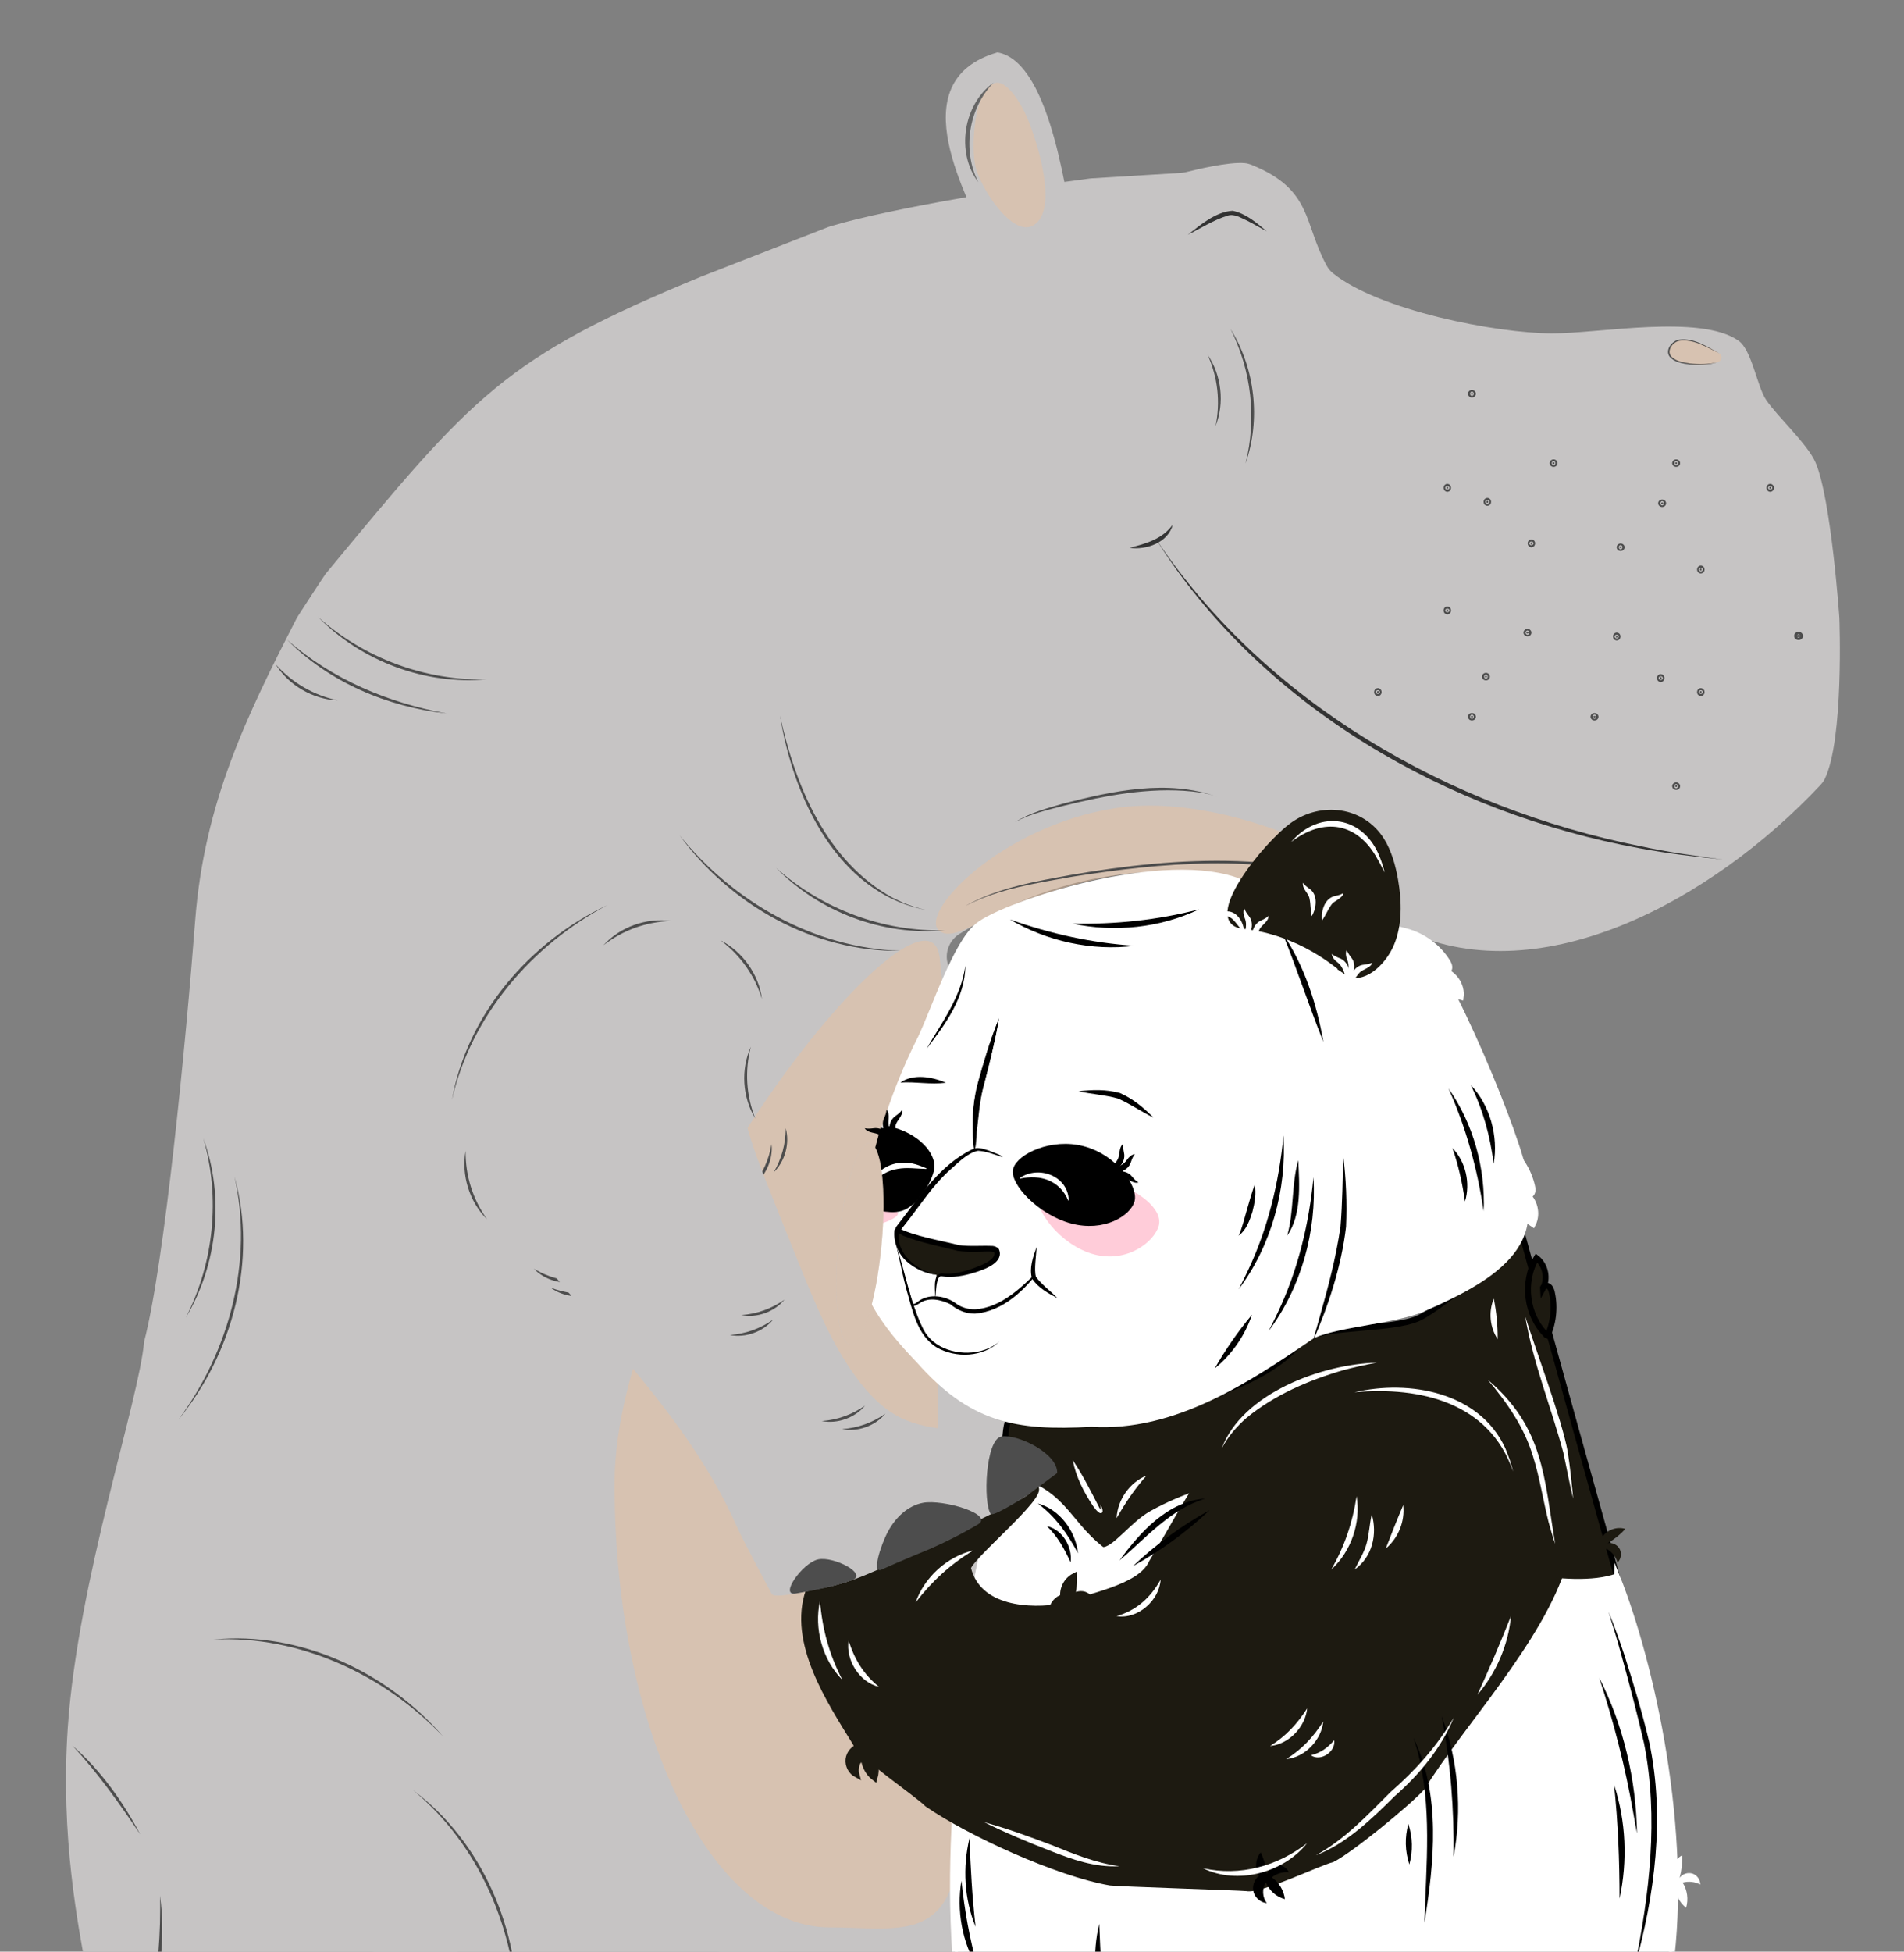 <?xml version="1.0" encoding="UTF-8"?><svg id="Layer_2" xmlns="http://www.w3.org/2000/svg" xmlns:xlink="http://www.w3.org/1999/xlink" viewBox="0 0 324.32 332.3"><rect x="0" y="0" width="324.32" height="332.3" fill="#808080" stroke="none"/><defs><style>.cls-1,.cls-2{fill:none;}.cls-3,.cls-4{fill:#c6c4c4;}.cls-5{fill:#efbf97;opacity:.42;}.cls-5,.cls-6{isolation:isolate;}.cls-7,.cls-8,.cls-9{fill:#1d1a11;}.cls-10,.cls-11{fill:#4d4d4d;}.cls-8,.cls-11,.cls-2,.cls-4,.cls-12,.cls-9,.cls-13{stroke-miterlimit:10;}.cls-8,.cls-2,.cls-4,.cls-13{stroke:#000;}.cls-6{fill:#ffc1d1;opacity:.81;}.cls-14,.cls-12{fill:#fff;}.cls-11{stroke:#4d4d4d;}.cls-15{fill:#666;}.cls-4{stroke-width:.75px;}.cls-12{stroke:#fff;}.cls-9{stroke:#1d1a11;}.cls-16{fill:#333;}.cls-17{clip-path:url(#clippath);}</style><clipPath id="clippath"><rect class="cls-1" width="324.32" height="332.3"/></clipPath></defs><g id="Layer_2-2"><g id="Layer_19"><g class="cls-17"><path class="cls-2" d="M293.49,59.85c-2.7-.35-5.43-.4-8.14-.15,1.45,2.22,4.43,3.32,6.98,2.56"/><circle class="cls-10" cx="282.42" cy="97.95" r=".26"/><path class="cls-3" d="M115.75,335.03c-9.17,5.6-19.06,12.7-20.85,24.09-.57,3.64,5.65,11.93,5.81,15.62.58,12.92-.28,51.73-.28,51.73.55,1.37,1.71,1.45,2.96,1.56,16.36,1.39,49.51,4.82,46.17-1.58-3.63-6.95-12.39-10.33-13.09-12.69-.53-1.82,0-5.89.89-11.53.22-1.41.47-2.87,1.21-4.04.86-1.38,2.26-2.19,3.6-2.96,12.92-7.46.66-42.49,11.76-52.97-1.49-5.32-10.14-5.26-17.04-8.5-6.84-3.22-14.62-2.7-21.14,1.28h0Z"/><path class="cls-3" d="M148.86,362.18c9.71-15.57,8.49-6.75,13.69-24.53,4.42-15.12,22.58-69.9,19.23-88.43-1.84-15.73-2.27-30.07-5.95-49.18-.02-.12-.05-.24-.08-.37-1.54-5.74-7.93-20.69-8.83-22.77-.07-.16-.14-.31-.23-.46-.74-1.29-4.51-8.1-5.35-12.77-.33-1.83.52-3.68,2.1-4.66,19.73-12.34,42.19-15.63,76.55-.29,22.72,10.14,51.52-5.28,70.1-25.06.27-.29.52-.61.7-.97,3.33-6.67,2.52-27.49,2.52-27.49,0,0-1.4-20.33-4.07-26.47-1.35-3.11-6.5-7.82-8.4-10.63-1.56-2.3-2.43-8.48-4.7-10.08-6.49-4.57-23.79-1.23-31.73-1.25-9.61-.02-29.56-3.94-37.38-10.26-.43-.35-.79-.79-1.05-1.28-3.99-7.34-2.39-12.91-12.74-17.14-.4-.16-.82-.28-1.25-.32-2.78-.23-8.37,1.13-9.94,1.53-.29.07-.58.12-.87.14l-15.27.93c-.1,0-.2.02-.3.03-11.18,1.41-33.39,4.92-44.14,8.12-.13.04-.25.08-.38.13-2.12.83-21.75,8.49-21.75,8.49-33.44,13.78-38.67,20.08-63.89,50.59-.16.19-4.77,7.25-4.88,7.47-8.51,16.61-15.78,31.38-17.33,51.59-1.59,20.79-5.23,58.4-8.69,71.64-.88,10.12-11.28,40.6-13,65.66-1.29,18.78,1.8,33.93,3.31,42.33.1.57.27,9.86.03,13.63-.12,1.95.96,3.86,2.79,4.55,5.49,2.07,5.38-12.88,9.6-13.66,4.97-.53,7.7,12.52,11.29,16.51"/><path class="cls-4" d="M175.47,38.93c3.09-1.55-.52-10.6-2.09-13.69-.72-1.42-2.96-5.03-4.47-4.52-2.45.83-2.14,7.79-1.32,10.24.89,2.66,5.37,9.23,7.88,7.97Z"/><path class="cls-3" d="M167.59,40.65c-2.01-6.25-14.82-26.75,2.31-31.72,9.52,1.59,11.95,27.41,13.04,30.23"/><path class="cls-5" d="M175.99,38.38c4.46-2.53.64-14.5-1.11-18.54-.8-1.86-3.43-6.53-5.57-5.64-3.48,1.45-3.95,10.99-3.14,14.24.88,3.54,6.21,11.99,9.82,9.94h0Z"/><path class="cls-16" d="M196.89,91.76c18.65,27.91,49.98,45.82,82.52,52.32,4.6,1,9.49,1.67,14.15,2.28-4.67-.48-9.6-1.04-14.22-1.91-32.74-5.97-64.5-24.12-82.45-52.68h0Z"/><path class="cls-16" d="M192.39,93.27c2.76-.67,5.65-1.51,7.37-3.94-.77,3.04-4.5,4.38-7.37,3.94h0Z"/><path class="cls-16" d="M202.32,39.98c2.19-1.72,4.75-3.92,7.65-4.1,2.26.48,4.09,2.06,5.8,3.51-1.12-.61-2.22-1.25-3.34-1.82-1.06-.46-2.17-1.23-3.34-.85-2.35.73-4.56,2.14-6.78,3.26h0Z"/><path class="cls-5" d="M161.86,271.04c3.2,23.65,4.11,43.49-.73,52.24-3.64,6.57-11.17,4.89-19.84,4.89-20.22,0-36.61-33.79-36.61-75.47s53.15-106.78,55.36-89.74c3.54,27.37-3.71,67.12,1.83,108.08h-.01Z"/><path class="cls-5" d="M190.92,148.94c-19.56,3.08-27.31,12.06-30.8,9.65-4.09-2.82,10.22-17.9,29.77-20.97s45.72,10.62,46.5,15.53-25.91-7.28-45.47-4.21h0Z"/><path class="cls-8" d="M259.34,210.42c4.28,15.76,13.17,47.72,17.63,63.5-13.58-1.25-17.39,7.13-28.83,12.41-13.58,5.95-31.32,9.78-45.95,6.56-8.62-3.57-18.12-10.53-25.49-16.38-2.19-2.02-5.78-7.11-7.97-9.12-1.27-1.16-.84,2.46-1.14.61-.57-3.51,1.67-12.86,2.97-16.1.99-2.48-.04-11.46,2.21-10.64,8.64,3.15,40.5-1.88,48.76-12.8,2.15-2.84,15.41-1.81,20.15-4.04s17.66-14,17.66-14h0Z"/><path class="cls-12" d="M275.42,268.42c5.98,15.05,12.29,43.6,9.02,66.98.24,14.84-5.44,31.67-15.07,42.23-6.46,6.84-21.62,9.17-29.57,10.17-14.28,2.28-30.96-1.3-44.48-5.76-6.03-2.19-18.18-8.43-22.82-14.5-13.12-18.34-10.72-56.88-8.18-75.74-.96.32-3.11,1.33-2.48-.83l8.28-39.98c11.47,2.74,10.94,7.71,17.63,12.93,2.06.16,5.02-4.26,8.4-6.17,5.64-3.19,11.75-4.65,11.75-4.65,1.8-.3,52.05,20.8,67.48,15.33h.04Z"/><path class="cls-9" d="M222.89,239.64c-17.7,7.15-17.62,11.43-26.72,26.44-1.95,4.39-11.32,5.76-15.14,7.45-5.73.97-14.37.48-16.13-6.46-.39-1.39,13.37-12.64,11.41-13.83-11.54,8.54-32.47,17.13-38.55,17.59-3.07,8.79,3.53,18.76,7.99,25.98.57,1.93,10.8,8.85,12.19,10.35,7.21,4.98,22.22,11.83,31.19,13.38.96.17,21.84.82,23.22.96,2.33.49,12.29-4.37,14.57-4.91,3.24-1.64,12.85-9.54,15.3-12.21,6.47-10.54,20.25-25.13,24.16-38.11-.58-6.77-4.9-14.87-9.05-20.14-9.3-7.31-23.13-8.28-34.45-6.49h0Z"/><path class="cls-12" d="M223.62,227.37c4.58-2.03,14.6-2.54,19.14-4.7,9.98-4.4,22.7-10.93,14.35-23.73-1.19-1.95,2.58,1.36,2.33.21-1.75-8.02-14.79-39.2-19.45-40.44-6.78-1.81-21.66-5.53-28.43-8.41-12.88-5.48-40.38,3.63-44.96,7.3-3.76,3.01-7.4,14.15-9.76,19.14-4.98,9.73-8.83,22.27-10,33.24-1.91,8.46,4.23,15.99,9.68,21.64,8.92,10.08,16.48,11.56,29.36,10.82,14.1.89,26.69-7.51,37.74-15.07Z"/><path d="M228.79,196.71c.5,4.04.67,8.11.49,12.18-.8,6.76-2.95,13.3-5.66,19.51l1.1-3.91c1.46-5.14,2.87-10.39,3.62-15.67.32-3.88.36-8.2.46-12.12h-.01Z"/><path d="M240.06,317.46c-.74-2.28-.8-4.6-.17-6.9.74,2.28.79,4.6.17,6.9h0Z"/><path d="M247.59,316.16c.12-8.1-.51-16.02-2.04-23.97,2.88,7.56,3.54,16.03,2.04,23.97h0Z"/><path d="M242.63,327.4c.28-9.87,1.37-19.94-1.27-29.59l-.59-1.9c4.71,9.76,3.53,21.13,1.86,31.49h0Z"/><path d="M272.4,285.66c4.16,8.17,6.29,17.37,6.44,26.52l-.61-3.37c-1.37-7.86-3.34-15.57-5.83-23.15h0Z"/><path d="M278.4,335.1c2.56-12.55,4.15-25.58,1.64-38.26-1.15-4.99-2.47-10.02-3.84-14.97-.67-2.49-1.43-4.96-2.21-7.42,1,2.38,1.85,4.83,2.68,7.28,1.57,4.95,3.07,9.86,4.26,14.93,2.7,12.75.96,26.03-2.53,38.45h0Z"/><path class="cls-14" d="M236.05,263.66c1-2.59,1.89-4.84,2.97-7.39.32,2.74-.84,5.64-2.97,7.39h0Z"/><path class="cls-14" d="M226.76,267.24c2.27-3.95,3.63-7.98,4.32-12.48.76,4.47-.94,9.45-4.32,12.48h0Z"/><path class="cls-14" d="M216.34,297.29c2.71-1.69,4.6-3.73,6.32-6.41-.31,3.17-3.12,6.12-6.32,6.41h0Z"/><path class="cls-14" d="M223.3,298.87c1.78-.48,2.73-1.21,3.97-2.56.28,1.94-2.31,3.7-3.97,2.56h0Z"/><path class="cls-14" d="M167.64,310.26c3.93,1.09,7.74,2.47,11.53,3.91,3.7,1.5,7.52,3.05,11.51,3.58-4.11.26-8.13-1.16-11.87-2.65-3.78-1.47-7.53-3.02-11.17-4.84h0Z"/><path class="cls-14" d="M190.19,275.17c3.4-.96,5.8-3.16,7.5-6.21-.21,3.56-3.9,6.81-7.5,6.21h0Z"/><path class="cls-14" d="M247.64,292.44c-2.14,5.24-5.89,9.72-10.09,13.41-3.92,3.88-8.2,8.06-13.43,10.06,4.96-2.73,8.77-6.81,12.74-10.78,4.26-3.72,7.93-7.81,10.78-12.69h0Z"/><path class="cls-14" d="M251.66,288.56c2.04-4.48,3.9-8.8,5.71-13.39-.44,4.89-2.5,9.67-5.71,13.39h0Z"/><path class="cls-14" d="M254.45,221.12c.46,2.39.67,4.47.66,6.9-1.34-2.01-1.59-4.67-.66-6.9h0Z"/><path class="cls-14" d="M259.77,224.05c1.69,5.47,6.28,17.61,7.26,23.09.42,2.68.69,5.34.94,8.03-.66-2.6-1.11-5.27-1.69-7.88-2.08-7.74-5.18-15.29-6.5-23.25h-.01Z"/><path class="cls-14" d="M230.72,237.06c9.36-2.19,21.3-.02,25.68,9.52.47,1.12,1.08,2.79,1.33,3.97-4.03-11.77-15.82-14.5-27.01-13.49h0Z"/><path d="M206.9,233.01c1.89-3.28,3.93-6.25,6.36-9.16-1.21,3.58-3.43,6.78-6.36,9.16h0Z"/><path d="M223.73,200.43c.56,9.22-2.07,18.77-7.63,26.19.45-.88,1.11-2.18,1.53-3.09,3.45-7.25,5.35-15.11,6.1-23.09h0Z"/><path d="M210.99,210.39c.58-1.22.99-3.03,1.38-4.32.42-1.46.83-2.9,1.35-4.39.28,1.57,0,3.15-.39,4.66-.47,1.47-1.04,3.1-2.34,4.05h0Z"/><path d="M219.26,210.39c1.18-4.19.69-8.63,1.88-12.84.2,4.18.58,9.25-1.88,12.84h0Z"/><path d="M249.54,204.57c-.47-3.2-1.08-6.01-2.13-9.08,2.27,2.3,3.08,6,2.13,9.08h0Z"/><path d="M254.43,198.15c-.62-4.75-1.79-9.11-3.91-13.41,3.3,3.47,4.72,8.72,3.91,13.41h0Z"/><path d="M252.72,206.22c-1.09-7.26-2.98-14.17-5.98-20.88,4.22,6,6.3,13.57,5.98,20.88h0Z"/><path d="M153.37,184.32c2.25-1.55,5.37-.97,7.76.03-2.65.36-5.13-.2-7.76-.03h0Z"/><path d="M176.78,256c3.72.97,6.46,4.73,6.84,8.47-1.8-3.33-3.79-6.18-6.84-8.47h0Z"/><path d="M190.7,265.68c3.5-4.8,8.25-10.09,14.59-10.51-5.98,1.83-9.96,6.59-14.59,10.51h0Z"/><path d="M178.34,259.86c2.63.56,4.38,3.57,4.02,6.15-1.12-2.37-2.14-4.3-4.02-6.15h0Z"/><path d="M192.98,266.66c3.95-3.73,8.3-6.91,13.06-9.53-3.94,3.73-8.3,6.91-13.06,9.53h0Z"/><path class="cls-14" d="M139.67,272.61c.4,4.79,1.59,9.16,3.82,13.42-3.4-3.4-4.86-8.75-3.82-13.42h0Z"/><path class="cls-14" d="M144.54,279.32c1,3.2,2.56,5.77,5.18,7.89-3.33-.77-5.69-4.56-5.18-7.89h0Z"/><path class="cls-14" d="M182.76,248.67c1.66,2.46,3.12,5.37,4.48,8.02.22.44.41.5.23.5-.06.02-.08.07-.08.07.11-.21.04-.87.06-1.13.19.39.77,1.67-.12,1.49-.55-.33-.74-.69-1.1-1.13-1.6-2.37-2.95-5-3.49-7.82h.02Z"/><path d="M170.02,174.04c-.65,3.69-1.6,7.49-2.55,11.11-.75,2.72-.93,5.54-1.26,8.34l-.2,2.85c-.51-3.76-.43-7.75.49-11.44.99-3.62,2.11-7.38,3.51-10.85h0Z"/><path d="M218.46,158.89c3.7,5.5,5.82,12,6.96,18.5-2.43-6.02-4.52-12.48-6.96-18.5h0Z"/><path class="cls-14" d="M195.28,251.26c-2.04,2.32-3.55,4.55-5.08,7.23.13-3.07,2.22-6.1,5.08-7.23h0Z"/><path class="cls-14" d="M208.09,246.66c3.48-9.43,17.1-14.4,26.44-14.64-1.78.31-3.98.81-5.74,1.28-5.89,1.71-11.67,4.2-16.44,8.1-1.7,1.49-3.23,3.24-4.26,5.26h0Z"/><path d="M182.65,157.26c7.34.14,14.47-.58,21.59-2.43-6.62,3.17-14.43,3.96-21.59,2.43h0Z"/><path d="M172.02,156.56c6.93,2.44,13.92,3.99,21.26,4.48-7.28.93-14.94-.78-21.26-4.48h0Z"/><path class="cls-14" d="M253.43,234.94c9.53,8.11,9.57,16.58,11.47,27.93-.43-1.22-.77-2.46-1.12-3.7-.93-3.71-1.51-7.57-2.65-11.19-1.47-4.91-4.4-9.14-7.7-13.03h0Z"/><path class="cls-10" d="M164.62,154.15c5.52-3.05,11.87-4.09,18-5.21,17-2.93,39.97-4.8,55.16,4.71-2.64-1.7-5.58-2.86-8.57-3.76-15.11-4.41-31.19-3.04-46.54-.61-6.13,1.1-12.46,2.01-18.06,4.89h0v-.02Z"/><path class="cls-9" d="M229.35,165.5c2.58,1.79,6.22-1.46,7.62-4.77s1.31-7.26.67-10.89c-.42-2.4-1.09-4.78-2.31-6.74-3.33-5.32-10.26-6.04-15.04-2.66-4.78,3.38-15.18,16.46-8.6,17.19,10.07,1.1,16.22,6.86,17.67,7.87h0Z"/><path class="cls-14" d="M219.92,143.37c4.92-5.71,12.45-4.39,15.15,2.67.32.83.57,1.67.8,2.51-.45-.76-.79-1.56-1.24-2.29-3.4-6.24-9.15-7.15-14.71-2.89h0Z"/><path class="cls-14" d="M221.94,150.3c.34.47.67.71,1.1,1.02,1.49,1.02,1.23,3.3.39,4.67-.22-1-.16-2.03-.37-2.97-.14-.94-1.3-1.66-1.11-2.73h-.01Z"/><path class="cls-14" d="M228.85,152.05c-.26,1.05-1.6,1.25-2.11,2.06-.57.78-.92,1.75-1.53,2.58-.23-1.6.45-3.79,2.22-4.13.51-.12.92-.21,1.41-.5h0Z"/><path class="cls-15" d="M169.23,14.08c-4.27,4.41-5.35,11.45-2.6,16.94-3.83-5.06-2.57-13.25,2.6-16.94h0Z"/><path class="cls-10" d="M46.94,113.1c2.8,3.14,6.46,5.27,10.57,6.15-4.2-.16-8.36-2.58-10.57-6.15h0Z"/><path class="cls-10" d="M48.88,108.9c7.6,6.75,17.28,10.79,27.21,12.58-10.06-1.11-20.06-5.31-27.21-12.58h0Z"/><ellipse class="cls-11" cx="306.36" cy="108.28" rx=".26" ry=".2"/><g id="_Radial_Repeat_"><ellipse class="cls-11" cx="253.11" cy="115.21" rx=".18" ry=".14"/><ellipse class="cls-11" cx="260.18" cy="107.72" rx=".18" ry=".14"/><ellipse class="cls-11" cx="271.6" cy="122.04" rx=".18" ry=".14"/><ellipse class="cls-11" cx="250.72" cy="122.04" rx=".18" ry=".14"/><ellipse class="cls-11" cx="285.51" cy="133.86" rx=".18" ry=".14"/></g><g id="_Radial_Repeat_-2"><ellipse class="cls-11" cx="253.35" cy="85.45" rx=".14" ry=".18"/><ellipse class="cls-11" cx="260.85" cy="92.52" rx=".14" ry=".18"/><ellipse class="cls-11" cx="246.53" cy="103.94" rx=".14" ry=".18"/><ellipse class="cls-11" cx="246.53" cy="83.06" rx=".14" ry=".18"/><ellipse class="cls-11" cx="234.7" cy="117.84" rx=".14" ry=".18"/></g><g id="_Radial_Repeat_-3"><ellipse class="cls-11" cx="283.12" cy="85.69" rx=".18" ry=".14"/><ellipse class="cls-11" cx="276.05" cy="93.18" rx=".18" ry=".14"/><ellipse class="cls-11" cx="264.63" cy="78.86" rx=".18" ry=".14"/><ellipse class="cls-11" cx="285.51" cy="78.86" rx=".18" ry=".14"/><ellipse class="cls-11" cx="250.72" cy="67.04" rx=".18" ry=".14"/></g><g id="_Radial_Repeat_-4"><ellipse class="cls-11" cx="282.88" cy="115.46" rx=".14" ry=".18"/><ellipse class="cls-11" cx="275.39" cy="108.38" rx=".14" ry=".18"/><ellipse class="cls-11" cx="289.71" cy="96.97" rx=".14" ry=".18"/><ellipse class="cls-11" cx="289.71" cy="117.84" rx=".14" ry=".18"/><ellipse class="cls-11" cx="301.53" cy="83.06" rx=".14" ry=".18"/></g><path class="cls-5" d="M292.85,60.17c-2.64-1.67-7.04-3.8-8.42-.94s5.36,3.33,8.17,2.43c.73-.24.89-1.09.25-1.5h0Z"/><path class="cls-10" d="M292.85,60.17c-2.11-1.01-4.36-2.5-6.78-2.15-1.05.18-2.14,1.52-1.5,2.54.74.94,2.08,1.14,3.21,1.32,1.6.18,3.24.17,4.81-.21-1.55.48-3.21.55-4.83.38-1.18-.17-2.57-.35-3.38-1.35-.79-1.15.45-2.69,1.65-2.88,2.49-.32,4.75,1.19,6.82,2.35h0Z"/><path class="cls-10" d="M132.21,147.78c7.81,7,18.28,10.93,28.78,10.62-10.5,1.02-21.42-3.08-28.78-10.62h0Z"/><path class="cls-10" d="M115.74,142.2c9.12,11.34,22.92,19.21,37.61,19.7-14.77.22-29.02-7.89-37.61-19.7h0Z"/><path class="cls-10" d="M79.31,195.95c-.05,4.2,1.22,8.25,3.66,11.67-3-2.95-4.43-7.54-3.66-11.67h0Z"/><path class="cls-10" d="M207.05,72.56c.86-4.12.38-8.33-1.35-12.16,2.38,3.47,2.91,8.25,1.35,12.16h0Z"/><path class="cls-10" d="M212.16,78.92c1.92-7.66,1.01-15.84-2.55-22.89,4.19,6.69,5.16,15.44,2.55,22.89h0Z"/><path class="cls-10" d="M129.79,170.1c-1.24-4.02-3.69-7.48-7.06-9.99,3.76,1.89,6.53,5.82,7.06,9.99h0Z"/><path class="cls-10" d="M114.29,156.82c-4.2.12-8.19,1.56-11.51,4.13,2.83-3.12,7.35-4.74,11.51-4.13h0Z"/><path class="cls-10" d="M103.46,154.11c-12.87,6.8-23.22,18.85-26.49,33.19,2.59-14.55,13.26-26.99,26.49-33.19h0Z"/><path class="cls-10" d="M128.16,201.91c1.74-2.07,2.82-4.44,3.26-7.1.29,2.69-1.04,5.57-3.26,7.1h0Z"/><path class="cls-10" d="M131.77,199.63c1.37-2.32,2.06-4.84,2.06-7.54.73,2.6-.11,5.66-2.06,7.54h0Z"/><path class="cls-14" d="M211.95,154.66c.19.54.44.87.76,1.29,1.14,1.4.25,3.51-.95,4.59.07-1.49.86-2.79.26-4.23-.2-.47-.32-1.15-.08-1.66h.01Z"/><path class="cls-14" d="M207.59,154.92c.54.2.95.23,1.48.25,1.8.04,2.84,2.08,2.89,3.69-.73-.71-1.25-1.61-1.94-2.28-.63-.71-1.99-.67-2.43-1.67h0Z"/><path class="cls-14" d="M216.09,155.94c-.03,1.08-1.3,1.56-1.62,2.46-.39.88-.53,1.9-.95,2.84-.56-1.51-.36-3.8,1.29-4.51.48-.22.85-.4,1.28-.79h0Z"/><path class="cls-14" d="M229.4,161.74c.19.54.44.87.76,1.29,1.14,1.4.25,3.51-.95,4.59.07-1.49.86-2.79.26-4.23-.2-.47-.32-1.15-.08-1.66h.01Z"/><path class="cls-14" d="M226.85,162.42c.45.37.83.52,1.32.72,1.7.62,2.02,2.88,1.55,4.43-.71-1.32-.7-2.83-1.95-3.76-.42-.3-.87-.82-.92-1.38h0Z"/><path class="cls-14" d="M233.78,163.89c-.36,1.02-1.72,1.09-2.3,1.84-.64.72-1.09,1.65-1.77,2.41-.07-1.61.82-3.73,2.62-3.89.52-.07.93-.12,1.46-.36h0Z"/><path class="cls-14" d="M183.85,211.99c.17.55.4.89.7,1.33,1.07,1.45.09,3.52-1.15,4.55.14-1.49.98-2.74.45-4.21-.18-.48-.27-1.17,0-1.66h0Z"/><path class="cls-14" d="M181.26,212.55c.43.39.81.56,1.28.78,1.67.69,1.88,2.97,1.34,4.49-.42-.93-.58-1.95-.98-2.83-.33-.89-1.61-1.35-1.65-2.44h0Z"/><path class="cls-14" d="M188.13,214.34c-.41,1.01-1.77,1.01-2.38,1.73-.68.69-1.17,1.6-1.88,2.33,0-1.61.99-3.69,2.79-3.77.52-.04.94-.08,1.47-.29h0Z"/><path class="cls-10" d="M172.91,139.97c2.52-1.57,5.43-2.35,8.25-3.16,8.41-2.15,17.75-4.17,26.18-1.14-1.39-.51-2.84-.76-4.3-.91-7.33-.73-14.68.68-21.78,2.42-2.84.74-5.75,1.38-8.35,2.79h0Z"/><path class="cls-10" d="M132.85,121.81c2.61,12,7.92,24.81,19.15,31.03.41.2,1.44.68,1.85.88,1.23.5,2.63.94,3.92,1.23-15.19-2.89-22.69-19.27-24.92-33.15h0Z"/><path class="cls-10" d="M54.17,105.04c7.81,7,18.28,10.93,28.78,10.62-10.5,1.02-21.42-3.08-28.78-10.62h0Z"/><path class="cls-10" d="M31.64,224.36c4.79-9.32,5.94-20.45,2.99-30.53,3.64,9.9,2.44,21.5-2.99,30.53h0Z"/><path class="cls-10" d="M30.41,241.7c8.66-11.7,12.78-27.03,9.53-41.37,3.96,14.23-.28,30.07-9.53,41.37h0Z"/><path class="cls-3" d="M58.95,334.4c-9.17,5.6-29.89-4.85-31.68,6.54-.57,3.64,14.72,23.55,16.08,35.73,1.36,12.22.28,49.18.28,49.18.55,1.37,1.71,1.45,2.96,1.56,16.36,1.39,49.51,4.82,46.17-1.58-3.63-6.95-12.39-10.33-13.09-12.69-.53-1.82,0-5.89.89-11.53.22-1.41.47-2.87,1.21-4.04.86-1.38,2.26-2.19,3.6-2.96,12.92-7.46.66-42.49,11.76-52.97-1.49-5.32-10.14-5.26-17.04-8.5-6.84-3.22-14.62-2.7-21.14,1.28v-.02Z"/><path class="cls-10" d="M127.9,178.23c-1.06,4.07-.8,8.3.75,12.21-2.2-3.58-2.49-8.38-.75-12.21h0Z"/><path class="cls-10" d="M90.94,216.03c2.32,1.39,4.83,2.08,7.53,2.1-2.61.71-5.66-.14-7.53-2.1h0Z"/><path class="cls-10" d="M93.77,219.23c2.51.99,5.1,1.26,7.77.84-2.45,1.13-5.61.79-7.77-.84h0Z"/><path class="cls-3" d="M125.38,259.64c-9.29-20.88-27.74-36.11-40.47-55.09-1.31-1.96-2.62-4.2-2.23-6.52.19-1.14.78-2.17,1.37-3.17,4.28-7.3,8.95-14.37,13.97-21.19,2.55-3.46,5.23-6.89,8.67-9.47,3.43-2.58,7.74-4.26,12-3.75,4.4.53,10.33,4.42,10.57,9.31.25,5.11-3.44,10.01-3.09,15.61.35,5.54,2.38,10.83,4.41,16,1.94,4.93,3.91,9.86,5.91,14.77,2.58,6.34,5.24,12.74,9.27,18.27,2.07,2.84,4.56,5.48,7.71,7.02,5.23,2.55,11.46,1.72,17.07,3.29,1.92.54,3.83,1.41,5.09,2.95s1.72,3.87.67,5.56c-.75,1.21-2.09,1.9-3.37,2.53-6.06,3-12.13,6-18.19,9.01-4.75,2.35-9.58,4.73-14.79,5.65-2.07.37-8.05,1.89-8.49.98,0,0-4.88-9.04-6.09-11.77h0Z"/><path class="cls-10" d="M124.33,227.31c2.69-.2,5.14-1.08,7.36-2.62-1.72,2.08-4.71,3.15-7.36,2.62h0Z"/><path class="cls-10" d="M126.26,223.92c2.69-.2,5.14-1.08,7.36-2.62-1.72,2.08-4.71,3.15-7.36,2.62h0Z"/><path class="cls-10" d="M145.11,269.06c2.86-1.03-3.1-4.13-5.77-3.54-2.67.6-6.72,6.34-3.75,5.8s6.34-1.12,9.52-2.26h0Z"/><path class="cls-10" d="M166.56,259.57c2.92-1.73-5.97-4.33-9.34-3.69-2.59.49-4.64,2.47-5.93,4.83s-2.86,7.34-1.15,6.55c3.03-1.39,8.18-3.49,8.18-3.49,0,0,3.94-1.66,8.24-4.2h0Z"/><path class="cls-10" d="M168.74,257.75c-1.29-1.87-.89-12.67,1.83-13.15,2.71-.47,9.62,2.83,9.51,6.21-.03.02-4.98,3.72-5.01,3.74-6.62,4.2-6.23,3.14-6.33,3.2h0Z"/><path class="cls-10" d="M143.45,243.33c2.69-.2,5.14-1.08,7.36-2.62-1.72,2.08-4.71,3.15-7.36,2.62h0Z"/><path class="cls-10" d="M139.98,241.96c2.69-.2,5.14-1.08,7.36-2.62-1.72,2.08-4.71,3.15-7.36,2.62h0Z"/><path class="cls-14" d="M144.02,208.67c.49-.17,1.14.11,1.49.48.38.35.56.46.95.51.85.12,1.82-.05,2.74.1-1.03.76-2.56,1.33-3.75.53-.66-.54-.64-1.19-1.43-1.62h0Z"/><path class="cls-14" d="M145.16,206.28c1.04.23.99,1.67,1.67,2.19.69.58,1.62.95,2.37,1.56-1.32.12-2.96-.23-3.57-1.57-.3-.8,0-1.41-.46-2.18h0Z"/><path class="cls-14" d="M145.31,213.37c.54-.74.11-1.18.41-1.97.67-1.24,2.28-1.29,3.48-1.01-.41.28-.83.46-1.24.63-.74.39-1.38.37-1.58,1.29-.09.49-.54,1.02-1.07,1.06h0Z"/><path class="cls-10" d="M88.17,343.3c-.34-14.55-6.49-29.19-17.85-38.52,11.86,8.81,18.22,23.92,17.85,38.52h0Z"/><path class="cls-10" d="M75.45,295.65c-10.04-10.54-24.44-17.23-39.13-16.49,14.7-1.46,29.57,5.44,39.13,16.49h0Z"/><path class="cls-10" d="M25.98,341.73c.8-6.29,1.47-12.62,1.27-18.96.87,6.29.19,12.81-1.27,18.96h0Z"/><path class="cls-10" d="M23.88,312.33c-3.55-5.26-7.21-10.46-11.54-15.1,4.8,4.16,8.58,9.51,11.54,15.1h0Z"/><path d="M157.82,178.6c2.6-4.53,5.88-8.82,6.62-14.17-.04,5.45-3.46,10.02-6.62,14.17h0Z"/><path class="cls-14" d="M165.78,263.99c-3.89,2.36-7.03,5.24-9.81,8.84,1.49-4.28,5.38-7.82,9.81-8.84h0Z"/><path class="cls-12" d="M240.35,158.84c2.52.87,4.72,2.61,6.15,4.86.23.36.45.79.35,1.21s-.71.69-.98.36c1.87.54,3.19,2.55,2.94,4.48-4.63-1.16-8.14-5.76-8.05-10.53"/><path class="cls-12" d="M256.79,195.3c2.08,1.66,3.57,4.04,4.17,6.64.1.42.16.9-.08,1.26s-.9.42-1.05,0c1.58,1.14,2.15,3.47,1.27,5.21-3.97-2.65-5.74-8.16-4.05-12.62"/><path class="cls-8" d="M263.41,227.88c1.17-2.39,1.51-5.18.94-7.78-.09-.42-.24-.88-.61-1.1s-.99,0-.95.44c.95-1.7.47-4.06-1.07-5.25-2.47,4.08-1.72,9.83,1.71,13.15"/><path class="cls-9" d="M146.46,297.41c-.22-1.43.56-2.96,1.84-3.62.05,1.29-.1,2.6-.44,3.84.47-.67,1.4-.98,2.18-.73s1.35,1.05,1.34,1.87c-.91-.49-2.01-.61-3-.33.79,1.25,1.01,2.85.59,4.28-1.19-.9-1.9-2.4-1.85-3.9-1.05.71-1.57,2.11-1.24,3.32-.91-.49-1.47-1.56-1.35-2.59s.92-1.94,1.92-2.2"/><path class="cls-9" d="M181.11,272.01c-.22-1.43.56-2.96,1.84-3.62.05,1.29-.1,2.6-.44,3.84.47-.67,1.4-.98,2.18-.73s1.35,1.05,1.34,1.87c-.91-.49-2.01-.61-3-.33.79,1.25,1.01,2.85.59,4.28-1.19-.9-1.9-2.4-1.85-3.9-1.05.71-1.57,2.11-1.24,3.32-.91-.49-1.47-1.56-1.35-2.59s.92-1.94,1.92-2.2"/><path d="M214.46,319.46c-.77-1.23-.65-2.94.28-4.05.56,1.17.93,2.43,1.1,3.71.17-.8.9-1.45,1.72-1.53.82-.07,1.66.44,1.97,1.2-1.03-.1-2.09.22-2.89.87,1.22.85,2.05,2.23,2.22,3.7-1.45-.37-2.69-1.47-3.23-2.86-.69,1.06-.62,2.55.16,3.54-1.03-.09-1.97-.86-2.26-1.85s.08-2.15.9-2.78"/><path class="cls-7" d="M273,261.6c.85-1.17,2.48-1.71,3.86-1.27-.87.96-1.9,1.78-3.02,2.42.81-.15,1.69.29,2.06,1.02s.22,1.7-.37,2.27c-.3-.99-.99-1.85-1.9-2.35-.32,1.45-1.29,2.74-2.59,3.45-.21-1.48.34-3.05,1.43-4.07-1.24-.24-2.6.39-3.22,1.48-.3-.99.05-2.15.87-2.79.81-.64,2.02-.73,2.91-.21"/><path class="cls-14" d="M284.7,319.52c-.22-1.43.56-2.96,1.84-3.62.05,1.29-.1,2.6-.44,3.84.47-.67,1.4-.98,2.18-.73s1.35,1.05,1.34,1.87c-.91-.49-2.01-.61-3-.33.79,1.25,1.01,2.85.59,4.28-1.19-.9-1.9-2.4-1.85-3.9-1.05.71-1.57,2.11-1.24,3.32-.91-.49-1.47-1.56-1.35-2.59s.92-1.94,1.92-2.2"/><path class="cls-14" d="M204.92,318.1c6.3,1.42,12.66-.35,17.72-4.26-4.01,5.04-11.87,7.15-17.72,4.26h0Z"/><path class="cls-14" d="M219.08,299.52c2.71-1.69,4.6-3.73,6.32-6.41-.31,3.17-3.12,6.12-6.32,6.41h0Z"/><path class="cls-14" d="M230.75,267.24c.75-1.57,1.66-2.96,2.05-4.49.42-1.53.47-3.22.86-4.92.99,3.41.09,7.31-2.92,9.41h0Z"/><path d="M165.14,312.99c.19,5.11.45,10,1.03,15.08-1.93-4.73-2.22-10.13-1.03-15.08h0Z"/><path d="M163.77,320.23c.54,5.11,1.39,9.92,2.78,14.87-2.68-4.37-3.64-9.83-2.78-14.87h0Z"/><path d="M187.24,327.56c.19,5.11.45,10,1.03,15.08-1.93-4.73-2.22-10.13-1.03-15.08h0Z"/><path d="M274.93,303.88c2.05,6.2,2.31,13.02.94,19.39-.01-6.54-.25-12.89-.94-19.39h0Z"/><path d="M218.62,193.34c.56,9.22-2.07,18.77-7.63,26.19.45-.88,1.11-2.18,1.53-3.09,3.45-7.25,5.35-15.11,6.1-23.09h0Z"/><path d="M170.18,173.38c-.65,3.69-1.6,7.49-2.55,11.11-.75,2.72-.93,5.54-1.26,8.34l-.2,2.85c-.51-3.76-.43-7.75.49-11.44.99-3.62,2.11-7.38,3.51-10.85h0Z"/><path d="M152.62,211.92c1.61,4.76,2.41,9.88,4.65,14.39,1.73,3.42,6.1,4.59,9.64,3.76,1.21-.29,2.38-.84,3.35-1.66-2.79,2.7-7.47,2.92-10.78.97-3.38-2.15-4.09-6.52-5.15-10.05-.65-2.45-1.07-4.96-1.71-7.41h0Z"/><path d="M177.33,215.92c-2.7,3.68-6.46,7.38-11.26,7.75-1.56.04-3.04-.63-4.21-1.61-1.57-.75-3.59-1.25-5.17-.19-.25.13-.43.3-.82.44-.48.18-.76-.37-.79-.74-.11-.57-.2-1.13-.28-1.7h.07l.44,1.63c.21.95.64.37,1.15.05,1.85-1.37,4.68-.92,6.43.43.91.66,2.05.97,3.17.95,4.62-.23,8.25-4.07,11.27-7h0Z"/><path d="M183.72,185.8c2.39-.26,4.67-.34,7.06.31,2.24,1,4,2.47,5.69,4.17-2.04-.98-4.01-2.36-6.03-3.23-2.12-.62-4.54-.73-6.72-1.25h0Z"/><path d="M169.99,173.88c-.65,3.69-1.6,7.49-2.55,11.11-.75,2.72-.93,5.54-1.26,8.34l-.2,2.85c-.51-3.76-.43-7.75.49-11.44.99-3.62,2.11-7.38,3.51-10.85h0Z"/><path class="cls-14" d="M176.56,212.31s-.93,4-.48,5.17c.39,1.02,4.04,3.56,4.04,3.56"/><path d="M176.56,212.31c-.02,1.32-.48,3.91-.1,5.09.97,1.35,2.49,2.41,3.66,3.64-1.66-.89-3.18-1.69-4.33-3.32-.52-1.85.18-3.68.78-5.41h0Z"/><path d="M193.3,196.51c-.35.46-.49.85-.66,1.35-.54,1.72-2.8,2.14-4.36,1.73,1.29-.76,2.8-.81,3.68-2.11.29-.43.79-.9,1.34-.97h0Z"/><path d="M191.33,194.75c-.06.57.02.98.12,1.5.42,1.76-1.3,3.27-2.85,3.72.51-.89,1.24-1.61,1.72-2.45.53-.79.15-2.1,1.01-2.77h0Z"/><path d="M193.92,201.35c-1.05.26-1.85-.84-2.8-.91-.95-.14-1.98,0-2.99-.16,1.31-.94,3.56-1.36,4.69.05.34.4.61.71,1.1,1.02h0Z"/><path class="cls-6" d="M197.38,208.69c-.73,2.73-5.35,6.41-11.04,4.89s-10.3-7.68-9.57-10.41c.73-2.73,5.94-3.7,11.63-2.18,5.69,1.53,9.71,4.97,8.98,7.7h0Z"/><path class="cls-6" d="M145.33,204.8c4.5,0,7.61.83,7.61,1.86s-5.08,2.75-9.59,2.75c0,0,.43-1.4.62-1.86.29-.69,1.36-2.74,1.36-2.74h0Z"/><path class="cls-13" d="M192.77,204.41c-.57,2.14-4.78,4.88-10.22,3.42s-10.07-6.56-9.49-8.7,6.05-4.92,11.49-3.46,8.8,6.6,8.22,8.74Z"/><path d="M151.02,188.95c.7.83.07,2.03.43,2.91.3.92.88,1.77,1.19,2.75-1.43-.75-2.81-2.58-2.05-4.22.21-.48.37-.87.42-1.44h.01Z"/><path d="M147.3,192.11c.57.11.98.06,1.5,0,1.78-.28,3.16,1.55,3.49,3.13-.85-.57-1.51-1.37-2.31-1.9-.75-.59-2.08-.31-2.68-1.22h0Z"/><path d="M153.67,188.98c.18,1.07-.98,1.78-1.13,2.72-.22.94-.16,1.97-.39,2.97-.84-1.38-1.08-3.66.41-4.67.43-.31.76-.55,1.1-1.02h0Z"/><path class="cls-13" d="M150.47,192.12c4.97.72,8.2,3.98,8.2,6.47,0,1.42-1.84,5.34-4.51,6.81-1.99,1.1-4.53,0-6.71,0,0,0,.61-3.62.85-4.82.32-1.63,2.18-8.46,2.18-8.46h0Z"/><path class="cls-14" d="M157.79,199.03c-1.67-.02-3.29-.31-4.92,0-1.68.24-2.81,1.14-4.33,2.06l-.06-.08c1.84-2.81,4.99-3.72,8.12-2.56l1.23.48-.04.09h0Z"/><path class="cls-14" d="M173.68,200.59c3.21-2.24,8.25-.38,8.36,3.77l-.07.07c-1.49-3.49-4.74-4.49-8.26-3.74l-.02-.1h0Z"/><path class="cls-14" d="M170.73,196.97s-3.32-1.6-4.46-1.41c-1.87.3-5.01,3.18-6.5,4.56-.99.92-2.68,3.15-3.55,4.24-.77.97-2.7,3.52-3.49,4.57-.19.26-.17.65.04.88l2.03,2.22,8.19,2.31,4.13.65,1.78-1.02"/><path d="M170.71,197.01c-1.36-.44-2.72-1-4.12-1.07-1.85.4-3.29,1.97-4.7,3.19-3.02,2.67-5.17,6.14-7.68,9.29-.15.21-.64.8-.79,1,.03-.05.03-.08.03-.1s0-.05-.04-.09c.49.57,1.48,1.66,1.99,2.24l-.37-.23c1.36.4,2.72.8,4.07,1.26l4.05,1.33c1.05.2,2.76.63,4.03.91l-.15.03c.61-.3,1.24-.58,1.86-.87l.05.09-1.77,1.03h-.04l-4.13-.64c-.05-.04-8.22-2.26-8.24-2.32-.37-.44-1.41-1.51-1.77-1.93-.18-.21-.49-.48-.46-.79-.04-.3.24-.6.4-.82,3.72-4.75,7.19-10.27,12.84-12.9.56-.24,1.2-.14,1.75,0,1.13.32,2.21.78,3.26,1.27l-.04.09h0l-.03.02Z"/><path class="cls-7" d="M159.26,221.22c.21-1.06-.18-4.24,1.14-4.15,2.16.33,4.28-.32,6.34-1.04.92-.35,3.7-1.54,3.03-3.05-.44-.56-1.46-.33-3.03-.34-1.19,0-2.4.03-3.56-.15-2.96-.76-6.08-1.3-9.12-2.43-.4-.15-.98-.72-1.34-.48-.54,4.37,3.76,7.05,6.8,7.48"/><path d="M159.26,221.22c.18-1.18-.59-4.24,1.16-4.4,1.82.23,3.64-.25,5.38-.87,1.11-.42,3.97-1.43,3.55-2.77l.06.1c-.1-.17-.66-.21-1.19-.19-1.7.04-3.37.14-5.1-.11-3.11-.8-6.31-1.37-9.33-2.6-.36-.21-.63-.4-.84-.49l.16-.27c-.6,3.79,3.02,6.73,6.43,7.43-1.86-.18-3.66-1-5.1-2.27-1.5-1.33-2.34-3.41-2.06-5.42.21-.19.56-.28.77-.21,2.69,1.35,7.21,2.1,10.16,2.85,1.65.27,3.92.06,5.79.15.32.04.75.17,1.04.53,1.01,2.28-2.5,3.5-4.11,3.99-1.76.55-3.84.97-5.65.64-.26-.05-.48.17-.61.51-.39,1.07-.27,2.27-.52,3.39h.01Z"/><ellipse class="cls-3" cx="146.47" cy="211.82" rx="17.26" ry="3.68" transform="translate(-78.39 337.35) rotate(-84.51)"/><ellipse class="cls-5" cx="146.48" cy="211.82" rx="17.26" ry="3.68" transform="translate(-78.38 337.36) rotate(-84.51)"/></g></g></g></svg>
